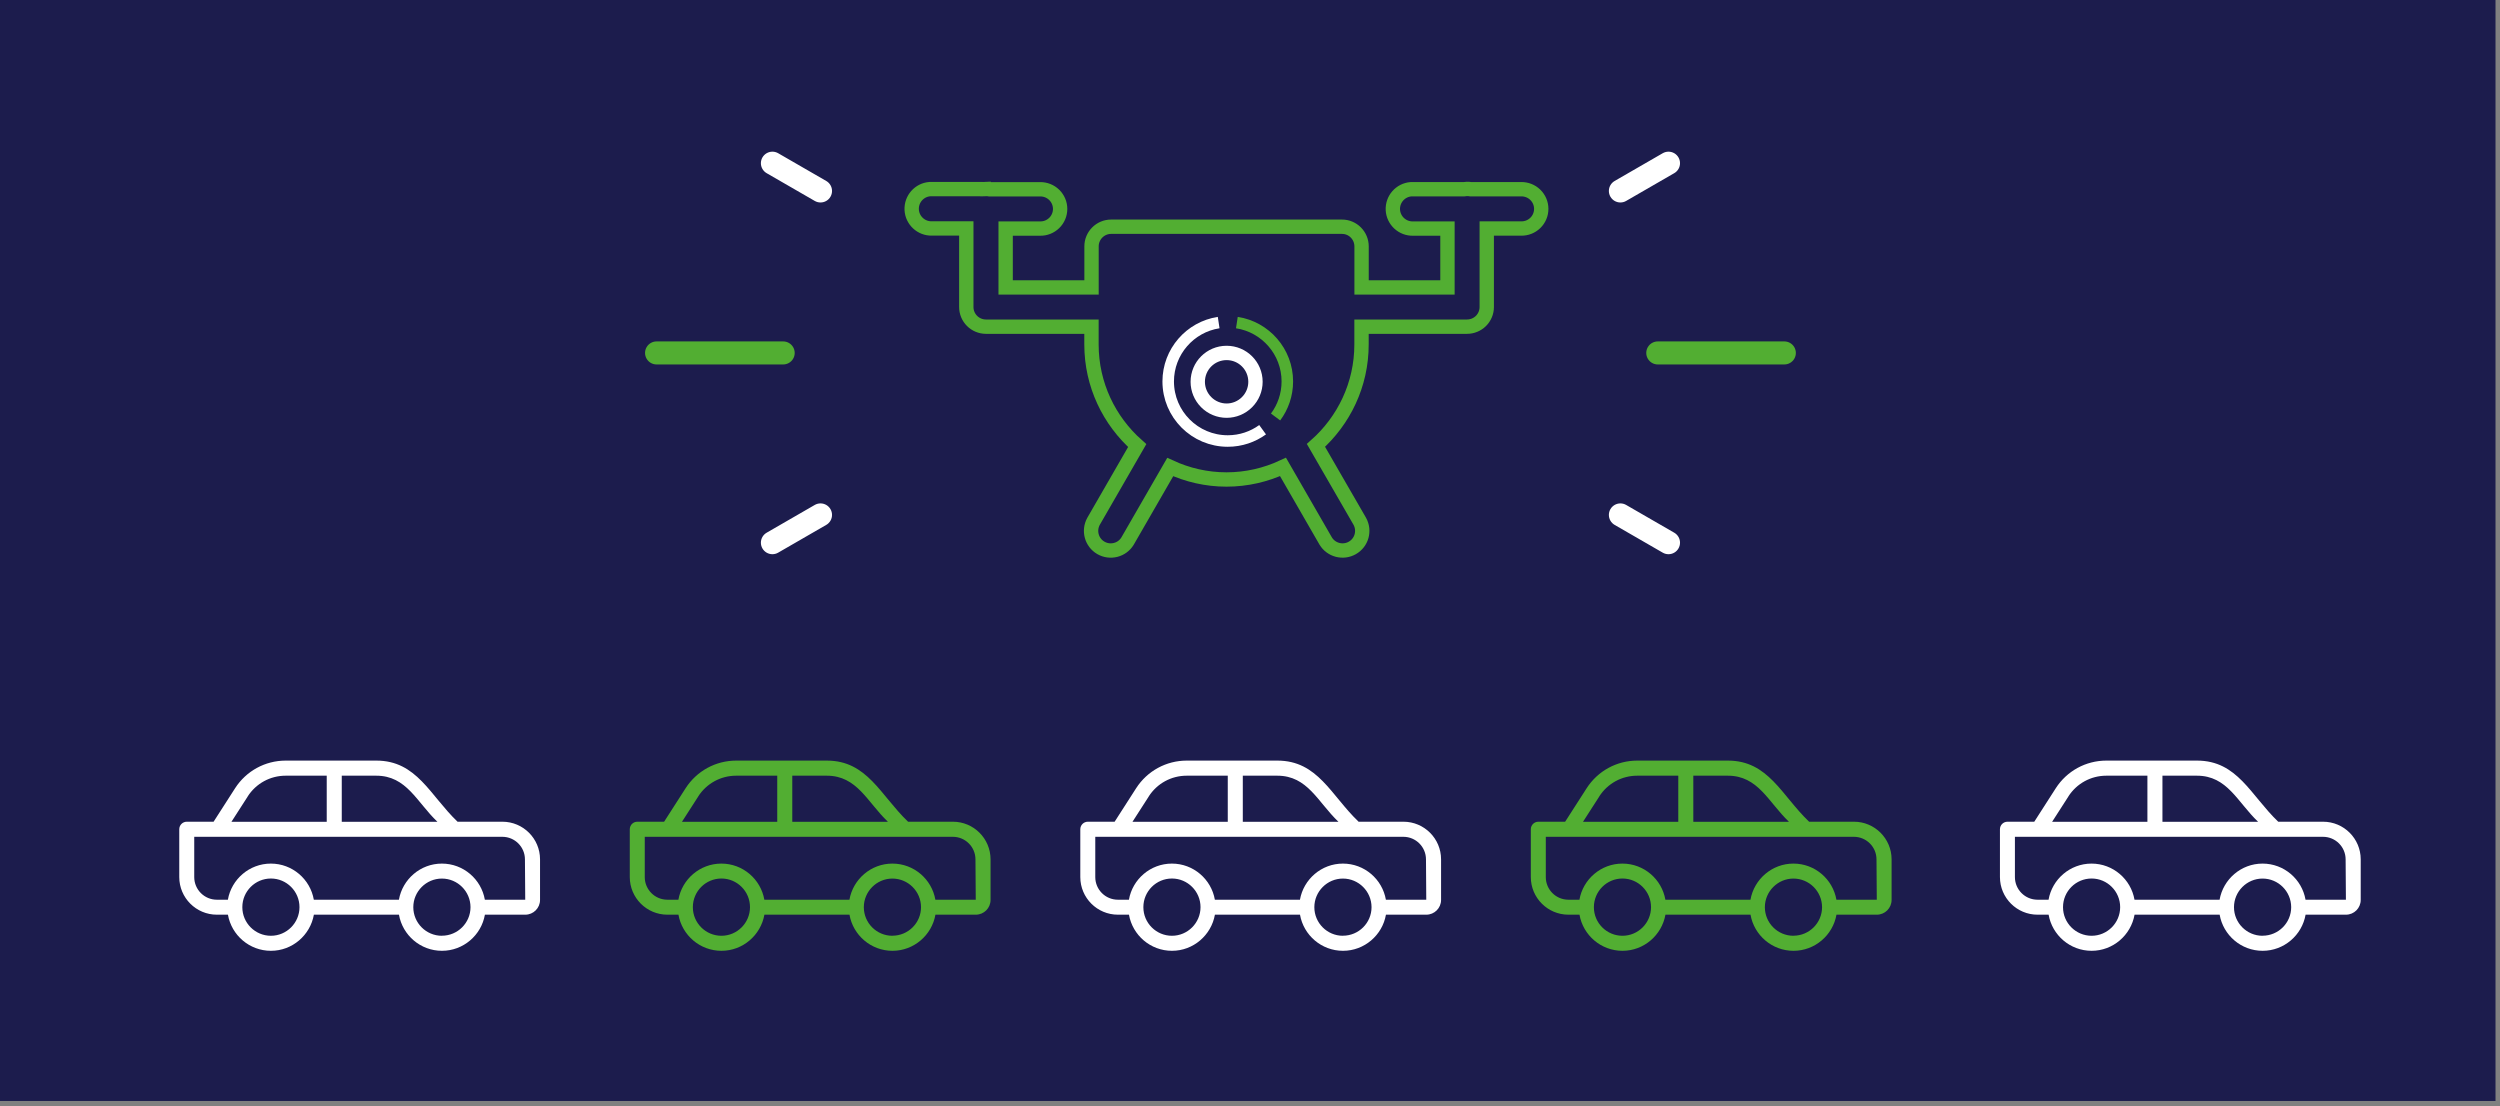 <svg width="434" height="192" viewBox="0 0 434 192" fill="none" xmlns="http://www.w3.org/2000/svg">
<rect x="0" y="0" width="434" height="192" fill="#808080" stroke="none"/>
<rect width="433.22" height="191.13" fill="#1C1C4D"/>
<path d="M219.19 74.6C217.49 75.83 215.4 76.56 213.14 76.56C207.43 76.56 202.8 71.93 202.8 66.22C202.8 61.05 206.6 56.76 211.56 56" stroke="white" stroke-width="2" stroke-miterlimit="10"/>
<path d="M214.72 56C219.68 56.76 223.48 61.05 223.48 66.22C223.48 68.53 222.72 70.67 221.44 72.39" stroke="#52AE32" stroke-width="2" stroke-miterlimit="10"/>
<path d="M287.79 61.27H309.76" stroke="#52AE32" stroke-width="4" stroke-linecap="round" stroke-linejoin="round"/>
<path d="M281.3 33.15L289.65 28.33" stroke="white" stroke-width="4" stroke-linecap="round" stroke-linejoin="round"/>
<path d="M281.3 89.39L289.65 94.21" stroke="white" stroke-width="4" stroke-linecap="round" stroke-linejoin="round"/>
<path d="M135.96 61.27H113.98" stroke="#52AE32" stroke-width="4" stroke-linecap="round" stroke-linejoin="round"/>
<path d="M142.44 89.39L134.09 94.21" stroke="white" stroke-width="4" stroke-linecap="round" stroke-linejoin="round"/>
<path d="M142.44 33.15L134.09 28.33" stroke="white" stroke-width="4" stroke-linecap="round" stroke-linejoin="round"/>
<path d="M171.1 32.78C170.93 32.78 170.75 32.8 170.59 32.83H161.78C161.66 32.83 161.55 32.83 161.43 32.83C159.58 32.97 158.18 34.56 158.27 36.42C158.37 38.27 159.93 39.71 161.78 39.66H167.75V53.3C167.75 55.18 169.27 56.7 171.15 56.71H189.48V59.8C189.48 66.79 192.56 73.05 197.42 77.35L189.84 90.5C188.94 92.13 189.5 94.18 191.11 95.11C192.72 96.04 194.79 95.52 195.75 93.92L203.15 81.08C206.13 82.45 209.43 83.24 212.92 83.24C216.41 83.24 219.74 82.45 222.73 81.06L230.14 93.92C231.1 95.51 233.17 96.04 234.78 95.11C236.4 94.18 236.96 92.13 236.06 90.5L228.45 77.32C233.29 73.02 236.36 66.78 236.36 59.8V56.71H254.67C255.57 56.71 256.44 56.36 257.09 55.72C257.73 55.08 258.1 54.21 258.1 53.31V39.67H264.07C264.99 39.69 265.87 39.34 266.53 38.7C267.19 38.06 267.56 37.18 267.56 36.26C267.56 35.34 267.19 34.47 266.53 33.82C265.87 33.18 264.99 32.83 264.07 32.85H255.31C255.08 32.81 254.85 32.79 254.62 32.8C254.45 32.8 254.28 32.82 254.12 32.85H245.31C245.19 32.85 245.08 32.85 244.96 32.85C243.11 32.99 241.71 34.58 241.8 36.44C241.9 38.29 243.46 39.73 245.31 39.68H251.28V49.9H236.37V42.78C236.37 40.9 234.86 39.36 232.97 39.36H192.89C191.01 39.36 189.48 40.9 189.49 42.78V49.9H174.58V39.68H180.55C181.47 39.7 182.35 39.35 183.01 38.71C183.67 38.07 184.04 37.19 184.04 36.27C184.04 35.35 183.67 34.48 183.01 33.83C182.35 33.19 181.47 32.84 180.55 32.86H171.79C171.57 32.82 171.34 32.8 171.11 32.81L171.1 32.78Z" stroke="#52AE32" stroke-width="2.49" stroke-miterlimit="10"/>
<path d="M212.94 61.27C215.71 61.27 217.95 63.51 217.95 66.28C217.95 67.61 217.42 68.88 216.48 69.82C215.54 70.76 214.27 71.29 212.94 71.29C211.61 71.29 210.34 70.76 209.4 69.82C208.46 68.88 207.93 67.61 207.93 66.28C207.93 63.51 210.17 61.27 212.94 61.27Z" stroke="white" stroke-width="2.49" stroke-miterlimit="10"/>
<path d="M37.65 158.79H39.57C40.19 162.35 43.3 165.06 47.03 165.06C50.76 165.06 53.86 162.34 54.49 158.79H69.26C69.88 162.35 72.99 165.06 76.72 165.06C80.45 165.06 83.56 162.34 84.18 158.79H91.19C92.6 158.79 93.75 157.64 93.75 156.23V149.18C93.75 145.58 90.82 142.65 87.22 142.65H79.43C74.63 138.06 72.36 132.04 65.33 132.04H49.6C46.03 132.04 42.74 133.84 40.81 136.84L37.08 142.65H32.43C31.71 142.65 31.12 143.23 31.12 143.96V152.26C31.12 155.86 34.05 158.79 37.65 158.79ZM47.03 162.45C44.3 162.45 42.07 160.23 42.07 157.5C42.07 157.5 42.07 157.49 42.07 157.48C42.07 157.48 42.07 157.47 42.07 157.46C42.08 154.73 44.3 152.51 47.03 152.51C49.76 152.51 51.99 154.74 51.99 157.48C51.99 160.22 49.76 162.45 47.03 162.45ZM76.71 162.45C73.97 162.45 71.75 160.22 71.75 157.49C71.75 154.76 73.98 152.52 76.71 152.52C79.44 152.52 81.67 154.74 81.68 157.48C81.68 160.22 79.45 162.44 76.71 162.44V162.45ZM75.93 142.66H59.33V134.66H65.32C70.59 134.66 72.32 139.21 75.93 142.66ZM43 138.26C44.45 136.01 46.91 134.66 49.59 134.66H56.72V142.66H40.18L43.01 138.26H43ZM33.73 145.27H87.21C89.37 145.27 91.13 147.03 91.13 149.19L91.18 156.19H84.17C83.55 152.63 80.44 149.92 76.71 149.92C72.98 149.92 69.88 152.64 69.25 156.19H54.48C53.86 152.63 50.75 149.92 47.02 149.92C43.29 149.92 40.18 152.64 39.56 156.19H37.64C35.48 156.19 33.72 154.43 33.72 152.27V145.27H33.73Z" fill="white"/>
<path d="M115.86 158.79H117.78C118.4 162.35 121.51 165.06 125.24 165.06C128.97 165.06 132.07 162.34 132.7 158.79H147.47C148.09 162.35 151.2 165.06 154.93 165.06C158.66 165.06 161.77 162.34 162.39 158.79H169.4C170.81 158.79 171.96 157.64 171.96 156.23V149.18C171.96 145.58 169.03 142.65 165.43 142.65H157.64C152.84 138.06 150.57 132.04 143.54 132.04H127.81C124.24 132.04 120.95 133.84 119.02 136.84L115.29 142.65H110.64C109.92 142.65 109.33 143.23 109.33 143.96V152.26C109.33 155.86 112.26 158.79 115.86 158.79ZM125.24 162.45C122.51 162.45 120.28 160.23 120.28 157.5C120.28 157.5 120.28 157.49 120.28 157.48C120.28 157.48 120.28 157.47 120.28 157.46C120.29 154.73 122.51 152.51 125.24 152.51C127.97 152.51 130.2 154.74 130.2 157.48C130.2 160.22 127.97 162.45 125.24 162.45ZM154.92 162.45C152.18 162.45 149.96 160.22 149.96 157.49C149.96 154.76 152.19 152.52 154.92 152.52C157.65 152.52 159.88 154.74 159.89 157.48C159.89 160.22 157.66 162.44 154.92 162.44V162.45ZM154.14 142.66H137.54V134.66H143.53C148.8 134.66 150.53 139.21 154.14 142.66ZM121.21 138.26C122.66 136.01 125.12 134.66 127.8 134.66H134.93V142.66H118.39L121.22 138.26H121.21ZM111.94 145.27H165.42C167.58 145.27 169.34 147.03 169.34 149.19L169.39 156.19H162.38C161.76 152.63 158.65 149.92 154.92 149.92C151.19 149.92 148.09 152.64 147.46 156.19H132.69C132.07 152.63 128.96 149.92 125.23 149.92C121.5 149.92 118.39 152.64 117.77 156.19H115.85C113.69 156.19 111.93 154.43 111.93 152.27V145.27H111.94Z" fill="#52AE32"/>
<path d="M194.07 158.79H195.99C196.61 162.35 199.72 165.06 203.45 165.06C207.18 165.06 210.28 162.34 210.91 158.79H225.68C226.3 162.35 229.41 165.06 233.14 165.06C236.87 165.06 239.98 162.34 240.6 158.79H247.61C249.02 158.79 250.17 157.64 250.17 156.23V149.18C250.17 145.58 247.24 142.65 243.64 142.65H235.85C231.05 138.06 228.78 132.04 221.75 132.04H206.02C202.45 132.04 199.16 133.84 197.23 136.84L193.5 142.65H188.85C188.13 142.65 187.54 143.23 187.54 143.96V152.26C187.54 155.86 190.47 158.79 194.07 158.79ZM203.45 162.45C200.72 162.45 198.49 160.23 198.49 157.5C198.49 157.5 198.49 157.49 198.49 157.48C198.49 157.48 198.49 157.47 198.49 157.46C198.5 154.73 200.72 152.51 203.45 152.51C206.18 152.51 208.41 154.74 208.41 157.48C208.41 160.22 206.18 162.45 203.45 162.45ZM233.13 162.45C230.39 162.45 228.17 160.22 228.17 157.49C228.17 154.76 230.4 152.52 233.13 152.52C235.86 152.52 238.09 154.74 238.1 157.48C238.1 160.22 235.87 162.44 233.13 162.44V162.45ZM232.35 142.66H215.75V134.66H221.74C227.01 134.66 228.74 139.21 232.35 142.66ZM199.42 138.26C200.87 136.01 203.33 134.66 206.01 134.66H213.14V142.66H196.6L199.43 138.26H199.42ZM190.15 145.27H243.63C245.79 145.27 247.55 147.03 247.55 149.19L247.6 156.19H240.59C239.97 152.63 236.86 149.92 233.13 149.92C229.4 149.92 226.3 152.64 225.67 156.19H210.9C210.28 152.63 207.17 149.92 203.44 149.92C199.71 149.92 196.6 152.64 195.98 156.19H194.06C191.9 156.19 190.14 154.43 190.14 152.27V145.27H190.15Z" fill="white"/>
<path d="M353.72 158.79H355.64C356.26 162.35 359.37 165.06 363.1 165.06C366.83 165.06 369.93 162.34 370.56 158.79H385.33C385.95 162.35 389.06 165.06 392.79 165.06C396.52 165.06 399.63 162.34 400.25 158.79H407.26C408.67 158.79 409.82 157.64 409.82 156.23V149.18C409.82 145.58 406.89 142.65 403.29 142.65H395.5C390.7 138.06 388.43 132.04 381.4 132.04H365.67C362.1 132.04 358.81 133.84 356.88 136.84L353.15 142.65H348.5C347.78 142.65 347.19 143.23 347.19 143.96V152.26C347.19 155.86 350.12 158.79 353.72 158.79ZM363.1 162.45C360.37 162.45 358.14 160.23 358.14 157.5C358.14 157.5 358.14 157.49 358.14 157.48C358.14 157.48 358.14 157.47 358.14 157.46C358.15 154.73 360.37 152.51 363.1 152.51C365.83 152.51 368.06 154.74 368.06 157.48C368.06 160.22 365.83 162.45 363.1 162.45ZM392.78 162.45C390.04 162.45 387.82 160.22 387.82 157.49C387.82 154.76 390.05 152.52 392.78 152.52C395.51 152.52 397.74 154.74 397.75 157.48C397.75 160.22 395.52 162.44 392.78 162.44V162.45ZM392 142.66H375.4V134.66H381.39C386.66 134.66 388.39 139.21 392 142.66ZM359.07 138.26C360.52 136.01 362.98 134.66 365.66 134.66H372.79V142.66H356.25L359.08 138.26H359.07ZM349.8 145.27H403.28C405.44 145.27 407.2 147.03 407.2 149.19L407.25 156.19H400.24C399.62 152.63 396.51 149.92 392.78 149.92C389.05 149.92 385.95 152.64 385.32 156.19H370.55C369.93 152.63 366.82 149.92 363.09 149.92C359.36 149.92 356.25 152.64 355.63 156.19H353.71C351.55 156.19 349.79 154.43 349.79 152.27V145.27H349.8Z" fill="white"/>
<path d="M272.28 158.79H274.2C274.82 162.35 277.93 165.06 281.66 165.06C285.39 165.06 288.49 162.34 289.12 158.79H303.89C304.51 162.35 307.62 165.06 311.35 165.06C315.08 165.06 318.19 162.34 318.81 158.79H325.82C327.23 158.79 328.38 157.64 328.38 156.23V149.18C328.38 145.58 325.45 142.65 321.85 142.65H314.06C309.26 138.06 306.99 132.04 299.96 132.04H284.23C280.66 132.04 277.37 133.84 275.44 136.84L271.71 142.65H267.06C266.34 142.65 265.75 143.23 265.75 143.96V152.26C265.75 155.86 268.68 158.79 272.28 158.79ZM281.66 162.45C278.93 162.45 276.7 160.23 276.7 157.5C276.7 157.5 276.7 157.49 276.7 157.48C276.7 157.48 276.7 157.47 276.7 157.46C276.71 154.73 278.93 152.51 281.66 152.51C284.39 152.51 286.62 154.74 286.62 157.48C286.62 160.22 284.39 162.45 281.66 162.45ZM311.34 162.45C308.6 162.45 306.38 160.22 306.38 157.49C306.38 154.76 308.61 152.52 311.34 152.52C314.07 152.52 316.3 154.74 316.31 157.48C316.31 160.22 314.08 162.44 311.34 162.44V162.45ZM310.56 142.66H293.96V134.66H299.95C305.22 134.66 306.95 139.21 310.56 142.66ZM277.63 138.26C279.08 136.01 281.54 134.66 284.22 134.66H291.35V142.66H274.81L277.64 138.26H277.63ZM268.36 145.27H321.84C324 145.27 325.76 147.03 325.76 149.19L325.81 156.19H318.8C318.18 152.63 315.07 149.92 311.34 149.92C307.61 149.92 304.51 152.64 303.88 156.19H289.11C288.49 152.63 285.38 149.92 281.65 149.92C277.92 149.92 274.81 152.64 274.19 156.19H272.27C270.11 156.19 268.35 154.43 268.35 152.27V145.27H268.36Z" fill="#52AE32"/>
</svg>
